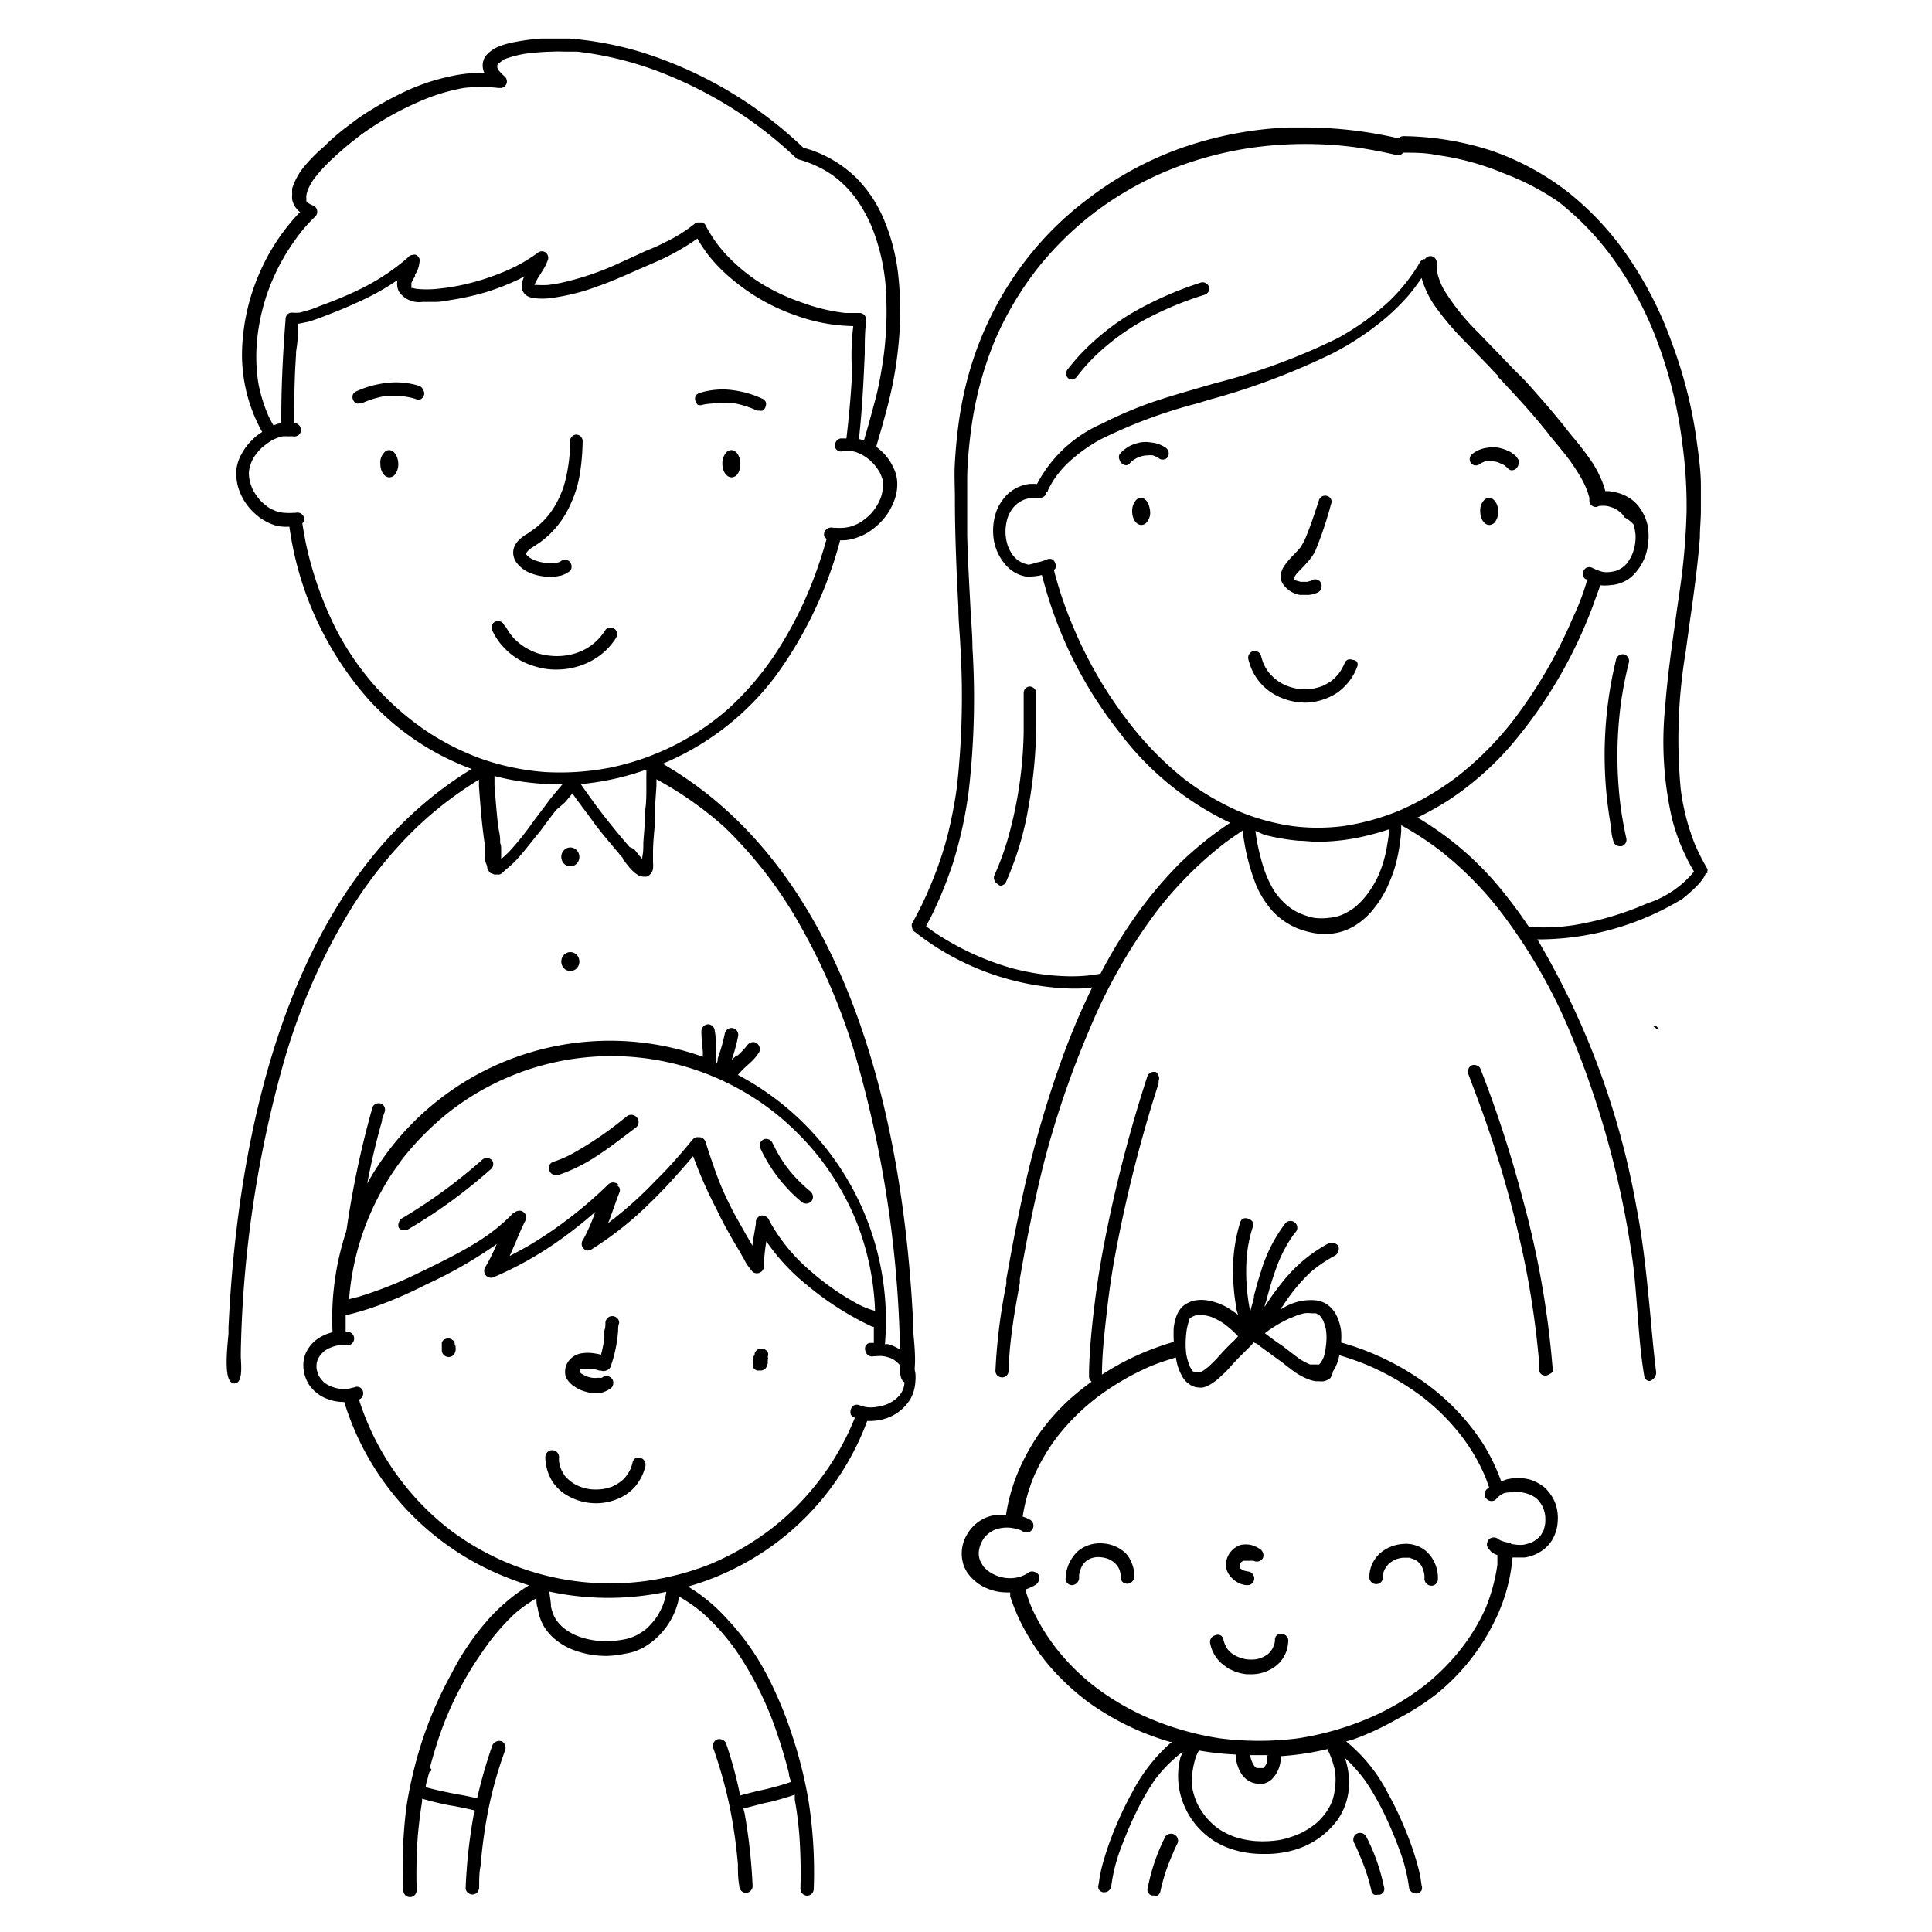 <svg id="Layer_3" data-name="Layer 3" xmlns="http://www.w3.org/2000/svg" viewBox="0 0 95.8 95.8"><defs/><path class="cls-1" d="M82.23 51.08a.23.23 0 0 0-.24-.23h-.06M83.23 51h-.07"/><path d="M26.17 28.36a2.62 2.62 0 0 0 1.09.24h.23l.33-.06a1.42 1.42 0 0 0 .39-.19.31.31 0 0 0 .13-.2.39.39 0 0 0-.06-.26.33.33 0 0 0-.45-.08l-.07.05-.19.06a1.63 1.63 0 0 1-.39 0 2.27 2.27 0 0 1-.52-.09 1.79 1.79 0 0 1-.37-.16l-.15-.12-.05-.07a.16.16 0 0 1 0-.06l.09-.11a1.26 1.26 0 0 1 .25-.19l.35-.23A4.61 4.61 0 0 0 28.29 25a5.55 5.55 0 0 0 .46-1.49 10.71 10.71 0 0 0 .14-1.65.33.33 0 0 0-.12-.24.38.38 0 0 0-.21-.07.32.32 0 0 0-.22.12.32.32 0 0 0-.07.22V22a8.15 8.15 0 0 1-.3 2.06 4.86 4.86 0 0 1-.49 1.08 3.86 3.86 0 0 1-.65.8 4 4 0 0 1-.56.44l-.13.09a1.1 1.1 0 0 0-.21.14 1.24 1.24 0 0 0-.29.27.81.81 0 0 0-.19.59.87.87 0 0 0 .27.55 1.61 1.61 0 0 0 .45.34ZM34.6 20.07a.34.34 0 0 0 .24 0 3.71 3.71 0 0 1 .66-.07 4.19 4.19 0 0 1 .93 0 4.79 4.79 0 0 1 1.11.36h.11a.38.38 0 0 0 .16 0 .32.32 0 0 0 .15-.19.33.33 0 0 0 0-.26.41.41 0 0 0-.18-.15 5 5 0 0 0-1.42-.41 3.76 3.76 0 0 0-1.68.14.33.33 0 0 0-.19.15.31.31 0 0 0 0 .25.38.38 0 0 0 .11.18ZM29.14 32.86a3.26 3.26 0 0 0 1.4-1.22.39.39 0 0 0 .06-.23.32.32 0 0 0-.12-.22.29.29 0 0 0-.24-.07.28.28 0 0 0-.22.12 2.88 2.88 0 0 1-.44.54 2.78 2.78 0 0 1-.56.41 3 3 0 0 1-.73.27 3.17 3.17 0 0 1-.81.07 3.52 3.52 0 0 1-.8-.13 3.34 3.34 0 0 1-.66-.31 3.08 3.08 0 0 1-.52-.42 2.66 2.66 0 0 1-.39-.54A.61.61 0 0 0 25 31a.33.33 0 0 0-.41-.19.3.3 0 0 0-.19.19.33.33 0 0 0 0 .24 3.19 3.19 0 0 0 .38.63 3.91 3.91 0 0 0 .49.51 3.33 3.33 0 0 0 1.22.65 3.38 3.38 0 0 0 1.1.17 3.65 3.65 0 0 0 1.55-.34ZM17.92 60.37c0-.2.06-.4.1-.6a36.15 36.15 0 0 1 .92-4.18c0-.15.09-.3.13-.44a.36.36 0 0 0 0-.25.31.31 0 0 0-.17-.17.31.31 0 0 0-.25 0 .29.29 0 0 0-.18.18A46.63 46.63 0 0 0 17 62.44ZM19.29 22.32a.31.31 0 0 0-.24.12.72.72 0 0 0-.19.56c0 .38.2.67.45.67a.36.36 0 0 0 .25-.11.84.84 0 0 0 .19-.56c-.01-.38-.21-.68-.46-.68ZM36.26 22.32a.33.33 0 0 0-.25.12.81.81 0 0 0-.19.56c0 .38.21.67.46.67a.38.38 0 0 0 .25-.11.79.79 0 0 0 .18-.56c0-.38-.2-.68-.45-.68ZM20.77 19.13a3.82 3.82 0 0 0-1.69-.13 4.83 4.83 0 0 0-1.4.4.38.38 0 0 0-.18.16.36.36 0 0 0 0 .25.38.38 0 0 0 .16.19.31.31 0 0 0 .17 0 .18.18 0 0 0 .1 0 5 5 0 0 1 1.1-.35 3.59 3.59 0 0 1 .92 0 3.16 3.16 0 0 1 .68.14.26.26 0 0 0 .24 0 .32.32 0 0 0 .11-.46.33.33 0 0 0-.21-.2Z"/><path d="M45.29 66.11v-.3c-.45-9.77-3-22.5-12.43-27.94a13.45 13.45 0 0 0 5.63-4.39 20.15 20.15 0 0 0 3.17-6.69h.11a1.79 1.79 0 0 0 .51-.07 2.7 2.7 0 0 0 1.08-.55 3.07 3.07 0 0 0 1-1.4 2.25 2.25 0 0 0 .13-.86 1.79 1.79 0 0 0-.19-.72 2.59 2.59 0 0 0-.43-.66 3.42 3.42 0 0 0-.41-.37v-.05c.31-1.07.64-2.18.85-3.3a19.88 19.88 0 0 0 .31-2.62 16.18 16.18 0 0 0-.1-2.72 9.83 9.83 0 0 0-.68-2.56 6.45 6.45 0 0 0-1.41-2.12A6 6 0 0 0 40.1 7.4l-.27-.08a20.49 20.49 0 0 0-8.08-4.75 16.89 16.89 0 0 0-2.32-.52c-.37-.06-.76-.1-1.18-.14h-1.37a9.72 9.72 0 0 0-1.28.16 4.28 4.28 0 0 0-.83.22 1.66 1.66 0 0 0-.63.42.77.77 0 0 0-.18.33.82.82 0 0 0 0 .41.7.7 0 0 0 .06.17 4.3 4.3 0 0 0-.51 0 7.53 7.53 0 0 0-1.25.18 10.4 10.4 0 0 0-2.39.84 16.94 16.94 0 0 0-2.09 1.21l-.68.51c-.39.31-.72.59-1 .88a8 8 0 0 0-1 1 3.22 3.22 0 0 0-.61 1.1 1.88 1.88 0 0 0 0 .28 1.23 1.23 0 0 0 0 .28 1.05 1.05 0 0 0 .26.5.69.69 0 0 0 .13.11 10.25 10.25 0 0 0-2 3 10.37 10.37 0 0 0-.88 4 7.86 7.86 0 0 0 1 3.91 2.61 2.61 0 0 0-.54.44 2.67 2.67 0 0 0-.48.65 2 2 0 0 0-.25.72 2.55 2.55 0 0 0 .06.86 2.84 2.84 0 0 0 .89 1.41 2.62 2.62 0 0 0 1 .56 2.16 2.16 0 0 0 .51.06h.16a16.3 16.3 0 0 0 3.86 8.49 12.94 12.94 0 0 0 5.18 3.52c-9.13 5.56-11.61 18.07-12.06 27.7v.31c-.1 1-.18 2.1.11 2.38a.25.25 0 0 0 .18.08c.41 0 .35-.79.32-1.29v-.23a56.81 56.81 0 0 1 2.19-14.62 30.77 30.77 0 0 1 3.23-7.32A21.19 21.19 0 0 1 20.69 41a18.4 18.4 0 0 1 3.06-2.34V39c.07.93.14 1.88.28 2.81V42.28c0 .19 0 .36.07.53s.05.18.07.26a.64.64 0 0 0 .16.23h.06a.3.3 0 0 0 .11.06.36.36 0 0 0 .14 0 .32.32 0 0 0 .14 0 .58.58 0 0 0 .24-.19l.12-.1.1-.08.24-.22c.15-.15.3-.32.46-.51s.56-.7.81-1l.07-.09c.24-.33.49-.66.75-1l.43-.37c.13-.15.26-.3.38-.46.37.53.75 1 1.15 1.57.25.32.49.62.73.9s.25.31.39.46l.09.12.14.15v.06l.31.39a2.39 2.39 0 0 0 .22.23 1.34 1.34 0 0 0 .26.19.6.6 0 0 0 .24.06h.15a.5.5 0 0 0 .32-.4 1.72 1.72 0 0 0 0-.32v-.47c0-.55.07-1.1.11-1.64v-.79l.06-.88V38.64A17.9 17.9 0 0 1 35.91 41a21.19 21.19 0 0 1 3.33 4.14 30.94 30.94 0 0 1 3.19 7.25 56.27 56.27 0 0 1 2.2 14.67v.21c0 .5-.09 1.26.32 1.3a.27.27 0 0 0 .18-.08c.33-.27.26-1.37.16-2.38ZM23.88 37.63a12.79 12.79 0 0 1-2.69-1.35A13.69 13.69 0 0 1 18.58 34a13.91 13.91 0 0 1-1.91-2.79A17.66 17.66 0 0 1 15.18 27c-.07-.34-.13-.69-.19-1.05l.07-.06a.34.34 0 0 0-.41-.46h-.11a2.56 2.56 0 0 1-.39 0 1.76 1.76 0 0 1-.39-.06 2.39 2.39 0 0 1-.43-.2 2.79 2.79 0 0 1-.42-.35 3.28 3.28 0 0 1-.32-.44 2.16 2.16 0 0 1-.2-.51 2.1 2.1 0 0 1-.05-.43 1.86 1.86 0 0 1 .06-.34 2.05 2.05 0 0 1 .18-.41 2.93 2.93 0 0 1 .39-.48 4.6 4.6 0 0 1 .52-.38 2.34 2.34 0 0 1 .5-.19 1.84 1.84 0 0 1 .33 0 .78.78 0 0 1 .22 0 .34.34 0 0 0 .24-.05.32.32 0 0 0 .14-.22.34.34 0 0 0-.26-.38h-.07c0-1 0-2.14.09-3.4v-.15a7.2 7.2 0 0 0 .1-1.38l.53-.11c.23-.07.45-.15.66-.23l.16-.06c.44-.17 1-.39 1.58-.66a12.45 12.45 0 0 0 2-1.11.9.9 0 0 0 .06.55 1.2 1.2 0 0 0 1.18.53h.65c.27 0 .55-.06.85-.11a13 13 0 0 0 1.8-.42 13 13 0 0 0 1.5-.6l.25-.14a1.7 1.7 0 0 0-.12.34 1 1 0 0 0 0 .3.73.73 0 0 0 .16.26.7.7 0 0 0 .28.15 2.11 2.11 0 0 0 .35.05 2.82 2.82 0 0 0 .42 0 3.94 3.94 0 0 0 .55-.07 10.57 10.57 0 0 0 2.07-.56c.82-.29 1.62-.67 2.39-1l.32-.14a11.74 11.74 0 0 0 2.16-1.2 6.93 6.93 0 0 0 .69 1A8.32 8.32 0 0 0 36.49 14a9.9 9.9 0 0 0 3 1.65 8.74 8.74 0 0 0 2.82.52 12.12 12.12 0 0 0-.07 2.09v.48c-.06 1-.15 2-.27 3h-.29a.36.36 0 0 0-.28.37.27.27 0 0 0 .12.22.3.3 0 0 0 .24.05h.22a1.17 1.17 0 0 1 .32 0 1.66 1.66 0 0 1 .48.19 2.22 2.22 0 0 1 .49.38 2.49 2.49 0 0 1 .35.47 2.66 2.66 0 0 1 .16.41 1.22 1.22 0 0 1 0 .33 2 2 0 0 1-.08.44 2.38 2.38 0 0 1-.24.51 2.51 2.51 0 0 1-.35.44 3.64 3.64 0 0 1-.45.35 2.22 2.22 0 0 1-.45.2 1.76 1.76 0 0 1-.4.07 2.22 2.22 0 0 1-.37 0h-.12a.37.37 0 0 0-.43.19.32.32 0 0 0 0 .27s.06.06.1.09c-.11.39-.22.76-.34 1.11a19.4 19.4 0 0 1-2.15 4.51 14.6 14.6 0 0 1-2.4 2.82 12.75 12.75 0 0 1-5.88 2.91 13 13 0 0 1-3.23.21 12.4 12.4 0 0 1-3.11-.65Zm-9.24-25.74a7.63 7.63 0 0 1 1-1.16.35.35 0 0 0 .09-.25.33.33 0 0 0-.18-.28 1.26 1.26 0 0 1-.26-.13l-.1-.09v-.16a.62.62 0 0 1 0-.13 2.68 2.68 0 0 1 .07-.27 3 3 0 0 1 .33-.58 8.12 8.12 0 0 1 .93-1c.32-.3.66-.6 1.05-.9.27-.22.51-.39.75-.55a14.67 14.67 0 0 1 2.33-1.29A9.62 9.62 0 0 1 23 4.36a7.48 7.48 0 0 1 1.7 0h.17a.33.33 0 0 0 .13-.59c-.1-.09-.17-.17-.24-.24a1.06 1.06 0 0 1-.1-.17v-.14l.08-.09.26-.19a5.6 5.6 0 0 1 1-.27 11.71 11.71 0 0 1 1.4-.11 5.23 5.23 0 0 1 .56 0h.66A16.93 16.93 0 0 1 33 3.68a20.5 20.5 0 0 1 4.47 2.48 20.94 20.94 0 0 1 2 1.67s0 0 .07.06a5.5 5.5 0 0 1 .94.34 4.87 4.87 0 0 1 1.09.68 5.37 5.37 0 0 1 .92 1 7.11 7.11 0 0 1 .8 1.5A10.17 10.17 0 0 1 43.9 14a17 17 0 0 1-.19 4.35c-.08.47-.18 1-.3 1.44s-.33 1.24-.51 1.84l-.06.22a1.21 1.21 0 0 0-.25-.08c.16-1.42.23-2.85.29-4.24 0-.54 0-1.07.07-1.61v-.09c0-.03 0 0 0 0a.33.33 0 0 0-.34-.31h-.69a9.21 9.21 0 0 1-2.16-.52 9.92 9.92 0 0 1-2.26-1.1 8.91 8.91 0 0 1-1.56-1.35A6.52 6.52 0 0 1 35 11.2a.33.33 0 0 0-.16-.17s-.07 0-.11 0h-.09a.3.3 0 0 0-.19.06A7.18 7.18 0 0 1 33 12c-.31.16-.63.31-1 .45l-.21.1-1.27.58a14.17 14.17 0 0 1-2.68.89c-.23.05-.45.08-.66.11a5 5 0 0 1-.56 0h-.12a2.83 2.83 0 0 1 .26-.48l.05-.08c.07-.11.14-.22.2-.33a2.3 2.3 0 0 0 .17-.39.34.34 0 0 0-.11-.32.32.32 0 0 0-.4 0 8.21 8.21 0 0 1-1.14.7 11.75 11.75 0 0 1-2.81.94 11.37 11.37 0 0 1-1.13.16 4.9 4.9 0 0 1-.85 0 1.08 1.08 0 0 1-.27-.05h-.07a.22.22 0 0 1 0-.08v-.17a3.79 3.79 0 0 1 .18-.34v-.07a1.36 1.36 0 0 0 .22-.62.32.32 0 0 0 0-.17.35.35 0 0 0-.17-.19.22.22 0 0 0-.16 0 .3.3 0 0 0-.22.1l-.07.07a10.82 10.82 0 0 1-2.29 1.51c-.47.23-.95.44-1.49.65l-.56.21-.19.08a6.75 6.75 0 0 1-.79.24 1.91 1.91 0 0 1-.39 0 .36.36 0 0 0-.22.09.35.35 0 0 0-.09.25c-.16 2.05-.22 3.65-.21 5.16h-.07c-.11 0-.21.06-.32.09-.09-.15-.17-.31-.25-.47a7.58 7.58 0 0 1-.5-1.62 8.54 8.54 0 0 1-.06-2.15 10 10 0 0 1 .59-2.54 10.28 10.28 0 0 1 1.3-2.42Zm13.12 27h.13l-.38.45-.22.27L27 40l-.35.46-.23.31a14.27 14.27 0 0 1-1.19 1.48l-.3.28-.08.06v-.47c0-.11 0-.21-.05-.32v-.15c0-.23-.07-.47-.1-.7-.08-.68-.13-1.38-.18-2v-.47a12.64 12.64 0 0 0 3.24.41Zm4.29-.73a2.71 2.71 0 0 1 0 .29v.61c0 .41 0 .83-.08 1.24v.34c0 .39-.05.78-.07 1.17 0 .22 0 .43-.05.68a.34.34 0 0 0 0 .1 3.48 3.48 0 0 1-.24-.28l-.17-.21-.22-.1-.07-.08-.25-.29c-.3-.35-.6-.73-.91-1.12s-.82-1.09-1.19-1.63a13.24 13.24 0 0 0 3.25-.72Z"/><ellipse cx="28.28" cy="42.49" rx=".45" ry=".47"/><ellipse cx="28.28" cy="47.68" rx=".45" ry=".47"/><path d="M78.81 50ZM64.46 29.5h.43a1.36 1.36 0 0 0 .47-.13.32.32 0 0 0 .15-.19.39.39 0 0 0 0-.26.33.33 0 0 0-.51-.12l-.18.05h-.32l-.26-.07-.09-.05a.43.43 0 0 1 0-.05 1.51 1.51 0 0 1 .12-.2c.11-.13.23-.25.35-.37l.17-.19a2.78 2.78 0 0 0 .27-.33 1.88 1.88 0 0 0 .22-.42A18.31 18.31 0 0 0 66 25a.31.31 0 0 0 0-.25.32.32 0 0 0-.2-.16.32.32 0 0 0-.4.22c-.19.58-.37 1.14-.59 1.68a3 3 0 0 1-.32.64c-.1.13-.22.25-.33.37a3.73 3.73 0 0 0-.45.52 1.06 1.06 0 0 0-.15.28.83.83 0 0 0-.06.25.71.71 0 0 0 .17.48 1.28 1.28 0 0 0 .79.47ZM67.07 32.72a.34.34 0 0 0-.26 0 .33.33 0 0 0-.14.18 2.6 2.6 0 0 1-.28.49 2.83 2.83 0 0 1-.34.35 3.07 3.07 0 0 1-.46.27 2.82 2.82 0 0 1-.57.15 2.22 2.22 0 0 1-.63 0 2.72 2.72 0 0 1-.62-.17 2.31 2.31 0 0 1-.48-.28 2.53 2.53 0 0 1-.37-.36 2.33 2.33 0 0 1-.27-.45 3.4 3.4 0 0 1-.12-.38.33.33 0 0 0-.4-.23.34.34 0 0 0-.23.4 3.19 3.19 0 0 0 .24.65 2.74 2.74 0 0 0 .37.54 2.8 2.8 0 0 0 1 .71 3.12 3.12 0 0 0 1.21.25 2.89 2.89 0 0 0 1.21-.28 2.41 2.41 0 0 0 .79-.57 2.61 2.61 0 0 0 .57-.91.28.28 0 0 0 0-.26.3.3 0 0 0-.22-.1ZM75.13 22.58a2.49 2.49 0 0 0-.24-.17 2.27 2.27 0 0 0-.59-.21 1.57 1.57 0 0 0-.53 0 1.5 1.5 0 0 0-.74.29.34.34 0 0 0-.11.45.29.29 0 0 0 .2.13.32.32 0 0 0 .26-.06l.09-.06.18-.08a1.24 1.24 0 0 1 .27 0 1.34 1.34 0 0 1 .35.05l.31.14.17.14a.29.29 0 0 0 .2.12.36.36 0 0 0 .2-.06.38.38 0 0 0 .14-.21.31.31 0 0 0 0-.26 1.35 1.35 0 0 0-.16-.21ZM57.3 53.15h-.1a.33.33 0 0 0-.31.23 69 69 0 0 0-2.17 8.45c-.21 1.1-.37 2.19-.49 3.22S54 67.26 54 68.24a.33.33 0 0 0 .31.34.35.35 0 0 0 .22-.08.41.41 0 0 0 .11-.23c0-1.11.12-2.12.23-3.11s.25-2 .44-3a68.81 68.81 0 0 1 2.14-8.44v-.12a.31.31 0 0 0 0-.25.33.33 0 0 0-.15-.2ZM73.41 53a.29.29 0 0 0-.19-.17.31.31 0 0 0-.25 0 .3.3 0 0 0-.16.19.31.31 0 0 0 0 .24l.46 1.23a55.33 55.33 0 0 1 2.36 8.23 44.14 44.14 0 0 1 .67 4.63v.53a.4.4 0 0 0 .09.23.33.33 0 0 0 .23.1.35.35 0 0 0 .22-.08A.32.32 0 0 0 77 68a45.5 45.5 0 0 0-1.49-8.53 58.47 58.47 0 0 0-2.1-6.47ZM56.58 24.69a.32.32 0 0 0-.25.11.81.81 0 0 0-.19.56c0 .38.21.67.46.67a.34.34 0 0 0 .24-.11.72.72 0 0 0 .19-.56c-.03-.36-.2-.67-.45-.67ZM73.84 24.69a.32.32 0 0 0-.25.11.72.72 0 0 0-.19.56c0 .38.2.67.45.67a.36.36 0 0 0 .25-.11.81.81 0 0 0 .19-.56c0-.36-.2-.67-.45-.67ZM57.07 21.94a1.57 1.57 0 0 0-.53 0 2.14 2.14 0 0 0-.59.21l-.24.17a2 2 0 0 0-.2.21.31.31 0 0 0 0 .26.37.37 0 0 0 .34.28.29.29 0 0 0 .2-.13 1 1 0 0 1 .2-.16 1.17 1.17 0 0 1 .3-.14 1.13 1.13 0 0 1 .36-.06 1.09 1.09 0 0 1 .26 0l.19.08.1.06a.3.3 0 0 0 .26.06.26.26 0 0 0 .19-.13.34.34 0 0 0-.11-.45 1.5 1.5 0 0 0-.73-.26Z"/><path d="M84.66 43.29v-.09a.17.17 0 0 0 0-.12 11.7 11.7 0 0 1-.6-1.17 11.22 11.22 0 0 1-.72-2.78 26.32 26.32 0 0 1 .25-6.83c.06-.47.13-.93.19-1.4.2-1.39.4-2.82.51-4.24 0-.45.05-.9.05-1.34v-1.23c0-.78-.12-1.58-.23-2.39A22.58 22.58 0 0 0 82.9 17a18.48 18.48 0 0 0-2.07-4.12 14.7 14.7 0 0 0-3-3.29 13.05 13.05 0 0 0-4-2.16 14.76 14.76 0 0 0-4.24-.68.34.34 0 0 0-.24.11 20.81 20.81 0 0 0-4.62-.54h-.84a18.29 18.29 0 0 0-5.26 1A16.8 16.8 0 0 0 54 9.82a16 16 0 0 0-3.61 3.73 16.64 16.64 0 0 0-2.32 4.88 18.16 18.16 0 0 0-.57 2.83c-.06.48-.11 1-.15 1.66s0 1.19 0 1.83c0 1.78.08 3.59.17 5.33 0 .65.07 1.29.1 1.94a40.94 40.94 0 0 1-.17 7 22.77 22.77 0 0 1-.49 2.51A18.41 18.41 0 0 1 46.1 44c-.12.3-.26.59-.39.87l-.24.47-.14.26a1.62 1.62 0 0 1-.1.18.31.31 0 0 0 0 .23.31.31 0 0 0 .16.22 13.11 13.11 0 0 0 7.77 2.79c.34 0 .68 0 1-.06a35.17 35.17 0 0 0-1.57 3.73 54.45 54.45 0 0 0-2.07 7.5c-.23 1.06-.42 2.14-.62 3.24v.23a28.21 28.21 0 0 0-.54 4.31.32.32 0 0 0 .09.23.35.35 0 0 0 .24.1.32.32 0 0 0 .32-.32 19.7 19.7 0 0 1 .17-2c.1-.79.25-1.59.39-2.37v-.2c.11-.63.22-1.25.34-1.87.26-1.33.52-2.54.81-3.71A46 46 0 0 1 54 51.1a26.76 26.76 0 0 1 3.37-5.93 18.7 18.7 0 0 1 3.25-3.28c.33-.26.67-.48 1-.71a10.48 10.48 0 0 0 .7 2.79 4.84 4.84 0 0 0 .79 1.22 3.56 3.56 0 0 0 1.24.85 4.71 4.71 0 0 0 .77.22 3.29 3.29 0 0 0 .54.05h.17a2.81 2.81 0 0 0 1.32-.39 3.58 3.58 0 0 0 1-.9 5.18 5.18 0 0 0 .76-1.31 6.16 6.16 0 0 0 .36-1.1 9.33 9.33 0 0 0 .21-1.39V40.92a15.09 15.09 0 0 1 1.88 1.22 17.14 17.14 0 0 1 3 3A26.9 26.9 0 0 1 77.78 51a46 46 0 0 1 3.16 11.41c.12.85.18 1.73.25 2.58.08 1.07.16 2.17.34 3.23a.28.28 0 0 0 .26.26.44.44 0 0 0 .32-.53c-.11-.89-.19-1.8-.27-2.68-.17-1.77-.34-3.59-.69-5.38a39.51 39.51 0 0 0-4.92-13.31h.18a13.78 13.78 0 0 0 7-2s1.07-.82 1.17-1.29c.06.01.08.01.08 0ZM78 30.61a23.55 23.55 0 0 1-2.88 5 16 16 0 0 1-2.85 2.89 13.94 13.94 0 0 1-2.85 1.68 11.74 11.74 0 0 1-2.8.78 9.89 9.89 0 0 1-2.55 0 10.93 10.93 0 0 1-2.64-.73 13.22 13.22 0 0 1-2.7-1.6 16.24 16.24 0 0 1-2.9-3 20.92 20.92 0 0 1-2.57-4.44 20 20 0 0 1-1-2.92l.07-.08a.32.32 0 0 0 0-.25.35.35 0 0 0-.15-.2.32.32 0 0 0-.27 0 2.17 2.17 0 0 1-.56.16 1.46 1.46 0 0 1-.35.1l-.29-.08-.24-.14a1.81 1.81 0 0 1-.24-.24 2.12 2.12 0 0 1-.21-.36 2 2 0 0 1-.14-.53 1.94 1.94 0 0 1 0-.59 2.12 2.12 0 0 1 .13-.51 2.18 2.18 0 0 1 .2-.34 1.48 1.48 0 0 1 .25-.25 1.69 1.69 0 0 1 .29-.17 2.22 2.22 0 0 1 .39-.11h.42a.3.3 0 0 0 .23-.08.34.34 0 0 0 .09-.19s.06 0 .08-.08.16-.32.25-.47a4.71 4.71 0 0 1 .76-.92 8 8 0 0 1 1.58-1.14 24.74 24.74 0 0 1 4.75-1.78l.74-.22a34.52 34.52 0 0 0 6-2.26 13.86 13.86 0 0 0 2.68-1.78 10.87 10.87 0 0 0 1.13-1.12 9.13 9.13 0 0 0 .64-.86 4.69 4.69 0 0 0 .68 1.42 14 14 0 0 0 1.54 1.8l1.12 1.16.29.31.18.18v.06l.11.11c.13.14.26.27.38.41.54.57 1 1.09 1.43 1.59l.58.71.07.1.35.42.21.26a9.88 9.88 0 0 1 1 1.44 4.15 4.15 0 0 1 .38.93v.18a.33.33 0 0 0 .33.28.34.34 0 0 0 .14-.05 1.78 1.78 0 0 1 .41 0 2.23 2.23 0 0 1 .39.13 1.7 1.7 0 0 1 .26.18 1.09 1.09 0 0 1 .22.26A1.64 1.64 0 0 1 81 26a2.93 2.93 0 0 1 .1.53 2.3 2.3 0 0 1-.23 1.1 2.7 2.7 0 0 1-.22.33 1.78 1.78 0 0 1-.26.22 1.15 1.15 0 0 1-.25.12 1.36 1.36 0 0 1-.29.06 1.45 1.45 0 0 1-.36 0 2.68 2.68 0 0 1-.55-.21.32.32 0 0 0-.27 0 .35.35 0 0 0-.16.18.34.34 0 0 0 0 .26.37.37 0 0 0 .12.13h.08c-.19.69-.42 1.28-.71 1.89ZM62.68 41.39a10.46 10.46 0 0 0 1.72.3c.31 0 .62.05.93.05a10.48 10.48 0 0 0 2.67-.36c.29-.07.59-.16.88-.26 0 .27-.06.55-.1.82a6.31 6.31 0 0 1-.42 1.45 5.16 5.16 0 0 1-.6 1 4.15 4.15 0 0 1-.58.6 3.35 3.35 0 0 1-.63.37 2.3 2.3 0 0 1-.64.15 2.82 2.82 0 0 1-.76 0 3.48 3.48 0 0 1-.84-.29 2.89 2.89 0 0 1-.64-.46 3.44 3.44 0 0 1-.51-.62 5.61 5.61 0 0 1-.5-1.1 10.61 10.61 0 0 1-.41-1.84Zm11.45 2.35a15.58 15.58 0 0 0-3.84-3.2 16.22 16.22 0 0 0 1.46-.81A15.1 15.1 0 0 0 74.89 37a23.13 23.13 0 0 0 4.26-7.42c.07-.19.14-.37.2-.56a2.2 2.2 0 0 0 .44 0L80 29a1.79 1.79 0 0 0 .85-.36 2.52 2.52 0 0 0 .86-1.6 2.9 2.9 0 0 0 0-.93 2.29 2.29 0 0 0-.37-.88 1.79 1.79 0 0 0-.69-.62 2 2 0 0 0-.5-.19 2.26 2.26 0 0 0-.43-.07h-.12a3.63 3.63 0 0 0-.2-.58A6.46 6.46 0 0 0 79 23a14.55 14.55 0 0 0-1.06-1.39l-.06-.08c-.12-.14-.24-.29-.35-.44l-.24-.29c-.21-.26-.44-.53-.69-.82-.52-.59-1-1.16-1.46-1.58l-.15-.16-.79-.82-.65-.67-.22-.23a11.24 11.24 0 0 1-1.73-2.15 3.32 3.32 0 0 1-.3-.73 1.8 1.8 0 0 1-.06-.45.49.49 0 0 1 0-.12.33.33 0 0 0-.27-.37h-.05a.31.31 0 0 0-.26.15s-.06 0-.08 0a.48.48 0 0 0-.18.16 2.25 2.25 0 0 1-.12.21 9.1 9.1 0 0 1-1.38 1.7 12.85 12.85 0 0 1-2.59 1.86A31.17 31.17 0 0 1 60.26 19l-1 .29c-.59.17-1.2.35-1.79.54A19.81 19.81 0 0 0 54.66 21a6.63 6.63 0 0 0-3.24 3 2.61 2.61 0 0 0-.4 0 1.79 1.79 0 0 0-.52.15 1.84 1.84 0 0 0-.73.57 2.21 2.21 0 0 0-.43.85 2.86 2.86 0 0 0-.09.93 2.48 2.48 0 0 0 .75 1.65 1.7 1.7 0 0 0 .83.43 1.75 1.75 0 0 0 .4 0 2.14 2.14 0 0 0 .43-.07c.11.4.22.8.34 1.18a20.67 20.67 0 0 0 3.52 6.64A14.78 14.78 0 0 0 61 40.8a17.2 17.2 0 0 0-2.49 2 20.77 20.77 0 0 0-2.43 2.95 23.81 23.81 0 0 0-1.51 2.53 7.55 7.55 0 0 1-1.52.13H53a11.8 11.8 0 0 1-2.86-.41 13.6 13.6 0 0 1-3.22-1.4 10.51 10.51 0 0 1-1-.67l.06-.13c.08-.13.15-.27.22-.41s.27-.57.41-.89c.24-.56.46-1.14.65-1.72a21.28 21.28 0 0 0 .77-3.51 40.16 40.16 0 0 0 .19-7.15c0-.67-.07-1.35-.1-2-.06-1.17-.13-2.37-.16-3.56v-2.77c0-.86.1-1.79.2-2.55a17.69 17.69 0 0 1 1.18-4.38 16.17 16.17 0 0 1 2.05-3.48 16 16 0 0 1 2.8-2.78 16.44 16.44 0 0 1 3.59-2.09 17.68 17.68 0 0 1 4.47-1.21 19.08 19.08 0 0 1 4.95 0c.69.1 1.38.23 2.06.39a.32.32 0 0 0 .32-.12c.56 0 1.12 0 1.67.12a13.12 13.12 0 0 1 3.28.89A12.81 12.81 0 0 1 77.27 10a14.1 14.1 0 0 1 2.46 2.48 17.3 17.3 0 0 1 2.18 3.77A22.14 22.14 0 0 1 83.42 22a22.47 22.47 0 0 1 .21 3.4 32.93 32.93 0 0 1-.35 3.95c-.06.44-.13.88-.19 1.33-.2 1.42-.41 2.89-.52 4.35a17.12 17.12 0 0 0 .34 5.57A10 10 0 0 0 84 43.22a5 5 0 0 1-2.31 1.57A15.18 15.18 0 0 1 78 45.88a10.13 10.13 0 0 1-2.19.08 22.71 22.71 0 0 0-1.68-2.22Z"/><path d="M80 41.71a.28.28 0 0 0 .15.2.34.34 0 0 0 .17.05h.09a.33.33 0 0 0 .23-.4c-.11-.5-.2-1-.27-1.49a19.9 19.9 0 0 1 0-5.17 19.06 19.06 0 0 1 .4-2.05.34.34 0 0 0-.23-.4.34.34 0 0 0-.4.23 20.06 20.06 0 0 0-.24 8.4c-.01.17.03.4.1.63ZM49.59 43.92a.33.33 0 0 0 .3-.2A15.45 15.45 0 0 0 51 40a23.71 23.71 0 0 0 .38-3.93v-1.73a.34.34 0 0 0-.33-.3.32.32 0 0 0-.29.35v1.92a20.61 20.61 0 0 1-.82 5.4 13.85 13.85 0 0 1-.63 1.69.31.31 0 0 0 0 .25.32.32 0 0 0 .17.19.31.31 0 0 0 .11.08ZM59.58 14a17.73 17.73 0 0 0-3.31 1.44 11.91 11.91 0 0 0-2.79 2.23c-.17.19-.34.39-.52.62a.33.33 0 0 0 0 .46.37.37 0 0 0 .2.07.34.34 0 0 0 .22-.12 9.64 9.64 0 0 1 1-1.12 11.62 11.62 0 0 1 2.37-1.72 17 17 0 0 1 3-1.25.35.35 0 0 0 .18-.16.36.36 0 0 0 0-.27.34.34 0 0 0-.35-.18ZM77.11 74.51a2.12 2.12 0 0 0-.53-.76 2.18 2.18 0 0 0-.74-.39 2.42 2.42 0 0 0-1.14 0 2.77 2.77 0 0 0-.26.1 9.77 9.77 0 0 0-.92-1.9 11.28 11.28 0 0 0-3.22-3.24 13.2 13.2 0 0 0-3.8-1.75 3.82 3.82 0 0 0 0-.58 2.59 2.59 0 0 0-.19-.68 1.51 1.51 0 0 0-.39-.54 1.25 1.25 0 0 0-.66-.29 2.61 2.61 0 0 0-1.57.34l-.19.11c0-.06.07-.12.11-.17A8.64 8.64 0 0 1 65 63.07a6.66 6.66 0 0 1 1.2-.81.37.37 0 0 0 .16-.22.34.34 0 0 0 0-.26.38.38 0 0 0-.21-.14.39.39 0 0 0-.25 0 7.33 7.33 0 0 0-2.26 1.87 13.19 13.19 0 0 0-.93 1.29c0-.1.05-.21.08-.3l.06-.23c.14-.51.27-.94.41-1.32a6.71 6.71 0 0 1 .8-1.61 2 2 0 0 1 .17-.23.33.33 0 0 0 0-.47.34.34 0 0 0-.48 0 7.44 7.44 0 0 0-1.23 2.43c-.13.39-.24.8-.34 1.18v.1L62 65a2.27 2.27 0 0 1-.06-.25 9.86 9.86 0 0 1-.12-2.42 6.78 6.78 0 0 1 .3-1.49.33.33 0 0 0 0-.24.36.36 0 0 0-.23-.17.34.34 0 0 0-.26 0 .35.35 0 0 0-.14.2 8 8 0 0 0-.34 2.75 9.36 9.36 0 0 0 .14 1.38c0 .15.06.29.1.44a5.77 5.77 0 0 0-.54-.37 3 3 0 0 0-.83-.32 1.91 1.91 0 0 0-.89 0 1.66 1.66 0 0 0-.4.2.94.94 0 0 0-.18.17 1.41 1.41 0 0 0-.24.45 2.86 2.86 0 0 0-.11.5 6.08 6.08 0 0 0 0 .61v.1a13.25 13.25 0 0 0-5.2 2.88 11.34 11.34 0 0 0-1.51 1.72 10.72 10.72 0 0 0-1.07 2 9.09 9.09 0 0 0-.54 2 2.51 2.51 0 0 0-.61 0 1.86 1.86 0 0 0-.75.32 1.91 1.91 0 0 0-.58.65 1.82 1.82 0 0 0-.14 1.55 1.77 1.77 0 0 0 .41.61 2.17 2.17 0 0 0 .58.42 2.46 2.46 0 0 0 1.12.27 1.13 1.13 0 0 0 .18 0v.22h.1-.09a9.55 9.55 0 0 0 .9 1.97 10 10 0 0 0 1.27 1.72 12.15 12.15 0 0 0 1.65 1.5 13.2 13.2 0 0 0 4.09 2h.1a8.42 8.42 0 0 0-1.95 2.47 17.09 17.09 0 0 0-.8 1.65 15 15 0 0 0-.74 2.15 7.27 7.27 0 0 0-.14.79.34.34 0 0 0 0 .25.32.32 0 0 0 .21.15h.07a.33.33 0 0 0 .19-.06.36.36 0 0 0 .15-.22 8.32 8.32 0 0 1 .48-1.91c.24-.63.49-1.24.77-1.8a11.73 11.73 0 0 1 .93-1.61A7.25 7.25 0 0 1 58.47 87l.17-.13c0 .09-.07.17-.1.25a3.45 3.45 0 0 0-.12.83 3.69 3.69 0 0 0 .29 1.56 3.83 3.83 0 0 0 2.36 2.18 5 5 0 0 0 1.5.24h.11a5 5 0 0 0 1.32-.15 4.08 4.08 0 0 0 2.31-1.52 3.18 3.18 0 0 0 .58-1.68 3.76 3.76 0 0 0-.2-1.41 7.85 7.85 0 0 1 1 1.12 12.86 12.86 0 0 1 .93 1.61c.27.56.53 1.16.76 1.79a8.34 8.34 0 0 1 .49 1.92.33.33 0 0 0 .15.22.32.32 0 0 0 .18.06h.08a.35.35 0 0 0 .21-.15.34.34 0 0 0 0-.25 7.27 7.27 0 0 0-.14-.79 15 15 0 0 0-.74-2.15 16 16 0 0 0-.8-1.65 8 8 0 0 0-2.06-2.55l.33-.09a13.51 13.51 0 0 0 2.16-1A12.32 12.32 0 0 0 71.23 84a10.68 10.68 0 0 0 2.88-3.61 8.78 8.78 0 0 0 .89-3.16h.6a2 2 0 0 0 .77-.28 1.72 1.72 0 0 0 .6-.6 2 2 0 0 0 .27-.91 2.12 2.12 0 0 0-.13-.93Zm-2.19 2a2 2 0 0 1-.5-.12l-.11-.06a.35.35 0 0 0-.48 0 .42.42 0 0 0-.1.26.34.34 0 0 0 .11.23A1 1 0 0 0 74 77a2.41 2.41 0 0 0 .25.11v.47a9 9 0 0 1-.58 2.15 9.72 9.72 0 0 1-1.2 2 10.9 10.9 0 0 1-1.89 1.89 12.57 12.57 0 0 1-2.71 1.58 14.61 14.61 0 0 1-3.53 1 15.34 15.34 0 0 1-3.83 0 14.51 14.51 0 0 1-3.53-1 12.57 12.57 0 0 1-2.71-1.58 11 11 0 0 1-1.9-1.89 10.13 10.13 0 0 1-1.21-2q-.15-.36-.27-.75v-.11a.25.25 0 0 1 0-.07 2.35 2.35 0 0 0 .48-.23.34.34 0 0 0 .14-.2.29.29 0 0 0 0-.26.32.32 0 0 0-.2-.16.33.33 0 0 0-.27 0 1.65 1.65 0 0 1-.32.18 1.49 1.49 0 0 1-.4.11 1.8 1.8 0 0 1-.95-.13 1.88 1.88 0 0 1-.37-.21 1.93 1.93 0 0 1-.25-.24l-.14-.25a1.17 1.17 0 0 1-.07-.25 1.22 1.22 0 0 1 0-.27 1.78 1.78 0 0 1 .09-.33 1.92 1.92 0 0 1 .18-.32 1.45 1.45 0 0 1 .22-.21 1.61 1.61 0 0 1 .28-.17 1.72 1.72 0 0 1 .39-.1 1.7 1.7 0 0 1 .45 0 2.31 2.31 0 0 1 .47.12l.12.07a.35.35 0 0 0 .46-.13.34.34 0 0 0-.12-.46 2 2 0 0 0-.37-.16 8.74 8.74 0 0 1 .56-2 9.54 9.54 0 0 1 1.19-2 10.91 10.91 0 0 1 1.9-1.88 12.92 12.92 0 0 1 2.73-1.59c.39-.16.8-.29 1.22-.42a2.57 2.57 0 0 0 .08.4 2.71 2.71 0 0 0 .22.52 1.13 1.13 0 0 0 .31.37 1.35 1.35 0 0 0 .21.13.87.87 0 0 0 .31.07.78.78 0 0 0 .22 0 1.48 1.48 0 0 0 .37-.16 2.93 2.93 0 0 0 .35-.25l.38-.35c.12-.12.23-.25.34-.37l.28-.3.27-.27.21-.21a3.26 3.26 0 0 0 .31-.33.28.28 0 0 0 .14.06c.19.15.4.31.66.49l.13.1.5.36c.23.19.42.33.6.46a3.19 3.19 0 0 0 .67.36 2 2 0 0 0 .36.1h.16a1.07 1.07 0 0 0 .25 0 .78.78 0 0 0 .33-.16 1 1 0 0 0 .13-.33 2.12 2.12 0 0 0 .31-.8c.47.14.93.3 1.37.48a13.15 13.15 0 0 1 2.74 1.58 10.85 10.85 0 0 1 1.92 1.91 9.37 9.37 0 0 1 1.23 2.11c.06.16.11.32.17.47l-.13.11a.33.33 0 0 0-.09.23.31.31 0 0 0 .1.24.34.34 0 0 0 .26.1.3.3 0 0 0 .22-.11.75.75 0 0 1 .16-.15 1 1 0 0 1 .22-.13A1.39 1.39 0 0 1 75 74a1.7 1.7 0 0 1 .45 0 1.91 1.91 0 0 1 .41.11 2 2 0 0 1 .29.16 1.19 1.19 0 0 1 .19.2 1.83 1.83 0 0 1 .18.3 1.86 1.86 0 0 1 .1.39 2.54 2.54 0 0 1 0 .39 2.66 2.66 0 0 1-.08.33 2 2 0 0 1-.15.26 1.19 1.19 0 0 1-.2.19 1.4 1.4 0 0 1-.26.16 2.75 2.75 0 0 1-.41.11 2 2 0 0 1-.6-.05ZM62.83 87.05v.09a1.44 1.44 0 0 1 0 .24.85.85 0 0 1-.1.19l-.08.1h-.34a.71.71 0 0 1-.09-.07 1.74 1.74 0 0 1-.11-.18 1.42 1.42 0 0 1-.11-.33.13.13 0 0 0 0-.06h.89Zm-1.56 0a2 2 0 0 0 .24.83 1.21 1.21 0 0 0 .31.36 1.06 1.06 0 0 0 .55.21h.05a.76.76 0 0 0 .21 0 .78.78 0 0 0 .23-.08 1.13 1.13 0 0 0 .21-.15 2.38 2.38 0 0 0 .18-.22 1.58 1.58 0 0 0 .26-.92 13.55 13.55 0 0 0 2.31-.35 4.5 4.5 0 0 1 .38 1.1 3.19 3.19 0 0 1 0 .81 2.87 2.87 0 0 1-.14.66 2.73 2.73 0 0 1-.3.56 3.23 3.23 0 0 1-.46.52 3.93 3.93 0 0 1-.8.52 5 5 0 0 1-1 .33 5.35 5.35 0 0 1-1.26.06 4.53 4.53 0 0 1-1.06-.22 3.77 3.77 0 0 1-.75-.38 3.47 3.47 0 0 1-.6-.55 3.68 3.68 0 0 1-.46-.7 3.36 3.36 0 0 1-.24-.74 3.28 3.28 0 0 1 0-.83 4.05 4.05 0 0 1 .17-.75 1.87 1.87 0 0 1 .15-.32 14 14 0 0 0 1.82.2ZM59 65.36l.13-.07a.9.9 0 0 1 .23-.08h.28a2.1 2.1 0 0 1 .42.09 3.41 3.41 0 0 1 .62.33 4.77 4.77 0 0 1 .71.63l-.1.11a2.28 2.28 0 0 1-.22.22c-.1.09-.19.19-.29.29l-.27.29a6.9 6.9 0 0 1-.6.61 2.31 2.31 0 0 1-.37.26h-.27l-.12-.04a1.64 1.64 0 0 1-.14-.22 3 3 0 0 1-.19-.64 4.37 4.37 0 0 1 0-1 2.64 2.64 0 0 1 .11-.56 1.31 1.31 0 0 1 .07-.22Zm5 0a3 3 0 0 1 .67-.24 1.56 1.56 0 0 1 .37 0h.21l.13.07a.45.45 0 0 1 .1.09 1.37 1.37 0 0 1 .13.2 2.24 2.24 0 0 1 .14.46 2.88 2.88 0 0 1 0 .78 3 3 0 0 1-.11.57 2.23 2.23 0 0 1-.14.27l-.09.1H64.96a3.21 3.21 0 0 1-.61-.34l-.39-.3-.34-.26-.32-.22-.29-.21-.29-.22a6.16 6.16 0 0 1 1.28-.76Zm-13.8 13.7Z"/><path d="M61.77 78.6h.09a.33.33 0 0 0 .28-.51.32.32 0 0 0-.21-.16 1.56 1.56 0 0 1-.27-.06l-.12-.07a.17.17 0 0 1-.06-.06v-.06a.12.12 0 0 1 0-.07.39.39 0 0 1 0-.09l.08-.07.09-.06h.51a.34.34 0 0 0 .46-.13.32.32 0 0 0 0-.27.33.33 0 0 0-.16-.19 1.41 1.41 0 0 0-.46-.2 1.46 1.46 0 0 0-.46 0 1.07 1.07 0 0 0-.65.56 1 1 0 0 0-.1.43.84.84 0 0 0 .13.45 1.21 1.21 0 0 0 .85.56ZM63.32 81.08a.3.3 0 0 0-.1.23v.06a.9.9 0 0 1-.08.28.72.72 0 0 1-.12.21 1 1 0 0 1-.17.18 2 2 0 0 1-.25.14 1.46 1.46 0 0 1-.34.1 2.14 2.14 0 0 1-.44 0 1.68 1.68 0 0 1-.4-.11 1.33 1.33 0 0 1-.32-.17 1.47 1.47 0 0 1-.22-.21 2 2 0 0 1-.14-.25 1.83 1.83 0 0 1-.08-.25.28.28 0 0 0-.14-.2.32.32 0 0 0-.27 0 .34.34 0 0 0-.24.41 1.76 1.76 0 0 0 .66 1.06l.25.18.31.14a2.3 2.3 0 0 0 .6.14H62a2 2 0 0 0 1-.24 1.79 1.79 0 0 0 .47-.36 1.72 1.72 0 0 0 .33-.58 1.9 1.9 0 0 0 .08-.47.3.3 0 0 0-.08-.23.35.35 0 0 0-.48-.06ZM70.17 76.62a1.51 1.51 0 0 0-.61-.06 1.91 1.91 0 0 0-1.14.47 1.67 1.67 0 0 0-.37.5 1.64 1.64 0 0 0-.15.67.34.34 0 0 0 .57.26.31.31 0 0 0 .1-.24.38.38 0 0 0 0-.1 1 1 0 0 1 .07-.25.82.82 0 0 1 .12-.2.76.76 0 0 1 .2-.2 1.35 1.35 0 0 1 .26-.15 1.47 1.47 0 0 1 .35-.08h.31l.24.08a1 1 0 0 1 .17.1l.14.14a.81.81 0 0 1 .1.18 1.26 1.26 0 0 1 .1.36 1.21 1.21 0 0 1 0 .19.36.36 0 0 0 .34.34.33.33 0 0 0 .24-.1.34.34 0 0 0 .09-.24 1.78 1.78 0 0 0-.59-1.38 1.54 1.54 0 0 0-.54-.29ZM57.79 91.06a9.58 9.58 0 0 0-.87 2.52.34.34 0 0 0 0 .25.32.32 0 0 0 .2.16h.09a.45.45 0 0 0 .19 0 .31.31 0 0 0 .14-.21 9 9 0 0 1 .58-1.78c.07-.18.15-.36.25-.56a.34.34 0 0 0-.12-.46.35.35 0 0 0-.46.08ZM67.74 91.06a.35.35 0 0 0-.47-.13.34.34 0 0 0-.12.46c.1.2.18.38.25.56a9.74 9.74 0 0 1 .6 1.79.28.28 0 0 0 .14.21.45.45 0 0 0 .19 0h.09a.32.32 0 0 0 .2-.16.34.34 0 0 0 0-.25 9.58 9.58 0 0 0-.88-2.48ZM55.8 77a1.81 1.81 0 0 0-1.13-.47 1.73 1.73 0 0 0-1.18.35 1.91 1.91 0 0 0-.65 1.38.27.27 0 0 0 .09.24.29.29 0 0 0 .23.1.37.37 0 0 0 .35-.34 1.1 1.1 0 0 1 0-.18 1.53 1.53 0 0 1 .11-.36 1.08 1.08 0 0 1 .11-.18 1.06 1.06 0 0 1 .15-.15 1 1 0 0 1 .17-.1 1.17 1.17 0 0 1 .25-.07 1.08 1.08 0 0 1 .31 0 1.3 1.3 0 0 1 .34.08 1.48 1.48 0 0 1 .25.14 1.26 1.26 0 0 1 .2.2.81.81 0 0 1 .11.2 1.4 1.4 0 0 1 .06.24v.12a.34.34 0 0 0 .09.24.36.36 0 0 0 .24.09.37.37 0 0 0 .35-.34 1.72 1.72 0 0 0-.13-.68 1.46 1.46 0 0 0-.32-.51ZM28.47 68.74a1.64 1.64 0 0 0 .58.27 1.53 1.53 0 0 0 .47.07h.18A1.07 1.07 0 0 0 30 69a1.33 1.33 0 0 0 .31-.18.33.33 0 0 0 .1-.23.31.31 0 0 0-.1-.26.35.35 0 0 0-.24-.1.3.3 0 0 0-.22.09H29.63a1.22 1.22 0 0 1-.27 0 1.5 1.5 0 0 1-.32-.09l-.2-.11a.47.47 0 0 1-.1-.1v-.06.04a.35.35 0 0 1 0-.06v-.06h.27a1.45 1.45 0 0 1 .36 0 1.33 1.33 0 0 1 .33.08h.09a.36.36 0 0 0 .27 0 .38.38 0 0 0 .15-.09.29.29 0 0 0 .08-.14 6.83 6.83 0 0 0 .36-1.73c0-.13 0-.26.05-.39a.3.3 0 0 0-.1-.25.34.34 0 0 0-.48 0 .36.36 0 0 0-.1.22c0 .13 0 .26-.05.39s0 .22 0 .34a5.8 5.8 0 0 1-.17.87 1.1 1.1 0 0 0-.26-.06 2 2 0 0 0-.78 0 1 1 0 0 0-.62.45.93.93 0 0 0-.09.69 1.07 1.07 0 0 0 .42.48ZM37.84 66.88a.34.34 0 0 0-.42.24v.07a.31.31 0 0 0-.08.15.54.54 0 0 0 0 .18.2.2 0 0 0 0 .11.33.33 0 0 0 0 .17.34.34 0 0 0 .21.16h.18a.34.34 0 0 0 .27-.16l.07-.18V67.45a.25.25 0 0 0 0-.17.31.31 0 0 0 0-.23.39.39 0 0 0-.23-.17ZM22.55 66.7a.29.29 0 0 0-.08-.23.36.36 0 0 0-.5 0l-.06.08a.42.42 0 0 0 0 .1 1.1 1.1 0 0 0 0 .18.41.41 0 0 0 0 .11.3.3 0 0 0 .1.25.35.35 0 0 0 .24.1.37.37 0 0 0 .24-.1.49.49 0 0 0 .1-.22.59.59 0 0 0 0-.17v-.06ZM31.79 72.3a.36.36 0 0 0-.27 0 .32.32 0 0 0-.15.21 3 3 0 0 1-.1.32 2 2 0 0 1-.21.35 1.33 1.33 0 0 1-.29.29 2.33 2.33 0 0 1-.41.24 2.12 2.12 0 0 1-.51.13 2.57 2.57 0 0 1-.62 0 2.18 2.18 0 0 1-.53-.15 1.74 1.74 0 0 1-.4-.23 2.07 2.07 0 0 1-.3-.29c-.06-.1-.12-.2-.17-.3a1.82 1.82 0 0 1-.11-.4 1.62 1.62 0 0 1 0-.22.34.34 0 0 0-.34-.34.31.31 0 0 0-.24.1.35.35 0 0 0-.1.24 2.35 2.35 0 0 0 .35 1.21 2.2 2.2 0 0 0 .88.77 2.79 2.79 0 0 0 1.29.31 2.72 2.72 0 0 0 1-.19 2.32 2.32 0 0 0 .91-.61 2.45 2.45 0 0 0 .53-1.03.35.35 0 0 0-.21-.41Z"/><path d="M45.39 68.09a1.6 1.6 0 0 0-.13-.42 1.77 1.77 0 0 0-.49-.64 1.9 1.9 0 0 0-.75-.38h-.14a13.78 13.78 0 0 0-7.29-13.35c.1-.11.2-.23.31-.33l.35-.32a2.38 2.38 0 0 0 .4-.49.32.32 0 0 0 0-.27.35.35 0 0 0-.17-.19.33.33 0 0 0-.26 0 .39.39 0 0 0-.19.16 3.51 3.51 0 0 1-.46.48h-.05l-.24.21a7.78 7.78 0 0 0 .32-1.17.34.34 0 0 0-.26-.4.34.34 0 0 0-.4.27 8.64 8.64 0 0 1-.35 1.23c0 .09 0 .18-.08.28v-.65c0-.22 0-.64-.07-1a.34.34 0 0 0-.34-.32.35.35 0 0 0-.32.36c0 .35.05.7.07 1v.25a13.77 13.77 0 0 0-18.36 13.66 2.23 2.23 0 0 0-.81.38 1.74 1.74 0 0 0-.5.62 1.46 1.46 0 0 0-.12.39 1.66 1.66 0 0 0 0 .5 1.83 1.83 0 0 0 .31.78 2 2 0 0 0 .62.53 2.3 2.3 0 0 0 1.08.26 13.64 13.64 0 0 0 7.84 8.61c.43.18.88.34 1.32.48-.23.14-.46.3-.68.46a9.8 9.8 0 0 0-1.24 1.12A12.85 12.85 0 0 0 22.38 83 19.89 19.89 0 0 0 21 86.12a21.36 21.36 0 0 0-.83 3.36 22.82 22.82 0 0 0-.17 4.26.37.37 0 0 0 .1.24.36.36 0 0 0 .24.09.34.34 0 0 0 .32-.36 26.43 26.43 0 0 1 .06-2.71q.08-.86.21-1.68v-.13c.44.13.88.23 1.26.31l.35.06q.48.09 1 .21c0 .07 0 .14-.05.21a26.16 26.16 0 0 0-.4 3.63.28.28 0 0 0 .11.24.32.32 0 0 0 .23.09.32.32 0 0 0 .24-.11.4.4 0 0 0 .09-.23c0-.4 0-.76.07-1.08a24.87 24.87 0 0 1 .41-2.91 20.25 20.25 0 0 1 .81-2.83.36.36 0 0 0 0-.23.36.36 0 0 0-.16-.2.36.36 0 0 0-.27 0 .35.35 0 0 0-.2.18 24.12 24.12 0 0 0-.76 2.64c-.34-.08-.68-.15-1-.2-.51-.1-1-.2-1.55-.35 0-.17.08-.34.12-.53s.05-.16.07-.24a.09.09 0 0 0 .09-.08.1.1 0 0 0-.08-.1c.17-.62.35-1.23.56-1.82a16.67 16.67 0 0 1 2-3.87A11.21 11.21 0 0 1 25.54 80a7.32 7.32 0 0 1 1.06-.75c0 .16 0 .32.06.48a3.13 3.13 0 0 0 .1.44 2.47 2.47 0 0 0 .2.46 2.58 2.58 0 0 0 .63.71 3.31 3.31 0 0 0 .78.45 4.57 4.57 0 0 0 1.74.32A4.91 4.91 0 0 0 31 82a2.89 2.89 0 0 0 .43-.1 4 4 0 0 0 .45-.19 3.66 3.66 0 0 0 1.8-2.54 8.32 8.32 0 0 1 1.14.79 11.21 11.21 0 0 1 1.69 1.9 16.84 16.84 0 0 1 1.93 3.82c.26.74.49 1.5.68 2.26 0 .15.07.28.1.42a13.14 13.14 0 0 1-1.52.42c-.32.07-.65.16-1 .25a20.37 20.37 0 0 0-.7-2.59.32.32 0 0 0-.2-.18.33.33 0 0 0-.26 0 .34.34 0 0 0-.17.2.35.35 0 0 0 0 .23 22.72 22.72 0 0 1 .8 2.84 25.13 25.13 0 0 1 .42 2.91c0 .36 0 .72.07 1.08a.34.34 0 0 0 .32.34.35.35 0 0 0 .23-.09.34.34 0 0 0 .11-.24 27.79 27.79 0 0 0-.4-3.63l-.06-.22 1-.26.33-.07c.37-.09.79-.21 1.22-.36v.25c.1.55.17 1.11.22 1.68a26.56 26.56 0 0 1 .06 2.72.35.35 0 0 0 .32.36.34.34 0 0 0 .34-.32 22.82 22.82 0 0 0-.24-4.27 21.36 21.36 0 0 0-.83-3.36A19.5 19.5 0 0 0 38 83a12.53 12.53 0 0 0-2-2.78 8.6 8.6 0 0 0-1.24-1.12c-.2-.15-.42-.29-.64-.43a13.46 13.46 0 0 0 2.68-1.09 13.32 13.32 0 0 0 6.2-7.12h.15a2.51 2.51 0 0 0 .76-.12 2.21 2.21 0 0 0 1.25-1 2 2 0 0 0 .23-.85 2 2 0 0 0 0-.4ZM43 69.78a1.51 1.51 0 0 1-.38-.1.36.36 0 0 0-.27 0 .34.34 0 0 0-.16.21.39.39 0 0 0 0 .26.38.38 0 0 0 .2.15l-.09.22a13.22 13.22 0 0 1-4.1 5.32 13.89 13.89 0 0 1-2.91 1.69 13.12 13.12 0 0 1-2 .63 13.19 13.19 0 0 1-11-2.32 13.23 13.23 0 0 1-4.49-6.44.34.34 0 0 0 .2-.4.3.3 0 0 0-.17-.21.31.31 0 0 0-.25 0l-.29.07a2.46 2.46 0 0 1-.47 0 1.86 1.86 0 0 1-.42-.12 1.35 1.35 0 0 1-.29-.16 1.19 1.19 0 0 1-.19-.2 1 1 0 0 1-.14-.22 1.82 1.82 0 0 1-.08-.29 1 1 0 0 1 0-.24.79.79 0 0 1 .06-.22 1.43 1.43 0 0 1 .12-.21 2.08 2.08 0 0 1 .21-.21 1.34 1.34 0 0 1 .31-.17 1.74 1.74 0 0 1 .39-.11 2 2 0 0 1 .42 0 .3.3 0 0 0 .25-.1.31.31 0 0 0 .1-.24.29.29 0 0 0-.1-.23.28.28 0 0 0-.22-.1h-.1v-.82a14.66 14.66 0 0 0 2-.63c.6-.23 1.23-.51 2-.9a22.06 22.06 0 0 0 3.49-2 10 10 0 0 1-.45.94l-.11.19a.38.38 0 0 0-.06.16.37.37 0 0 0 .07.25.34.34 0 0 0 .4.1 17.58 17.58 0 0 0 3.16-1.76 21.8 21.8 0 0 0 1.88-1.48 9.31 9.31 0 0 1-.52 1.22l-.09.17a.22.22 0 0 0-.06.15.3.3 0 0 0 .07.26.32.32 0 0 0 .22.12.48.48 0 0 0 .21-.07 16.83 16.83 0 0 0 2.89-2.3c.81-.78 1.53-1.61 2.13-2.31A22.33 22.33 0 0 0 35.55 60c.26.56.57 1.1.83 1.56l.21.35c.08.14.16.27.23.41l.08.13a2.41 2.41 0 0 0 .37.55.28.28 0 0 0 .13.11.36.36 0 0 0 .27 0 .49.49 0 0 0 .14-.11.37.37 0 0 0 .07-.24v-.14a9.66 9.66 0 0 1 .12-1.07 10.16 10.16 0 0 0 2 2.16 14.89 14.89 0 0 0 3.26 2.08h.07v.8h-.21a.3.3 0 0 0-.2.15.33.33 0 0 0 0 .27.33.33 0 0 0 .41.24h.11a1.61 1.61 0 0 1 .38 0 2 2 0 0 1 .33.09.92.92 0 0 1 .27.16 1.34 1.34 0 0 1 .21.2.89.89 0 0 1 .14.25 1 1 0 0 1 .08.28 1 1 0 0 1 0 .35 1.14 1.14 0 0 1-.08.33 1.35 1.35 0 0 1-.15.26 1.88 1.88 0 0 1-.25.24 2.12 2.12 0 0 1-.36.21 1.93 1.93 0 0 1-.47.13 1.85 1.85 0 0 1-.54.03Zm-12.68 9.45a13.73 13.73 0 0 0 2.72-.3 3 3 0 0 1-.12.52 3.27 3.27 0 0 1-.37.75 4.14 4.14 0 0 1-.47.54 2.85 2.85 0 0 1-.53.35 2.29 2.29 0 0 1-.64.21 4.82 4.82 0 0 1-1.14.07 3.8 3.8 0 0 1-1-.2 2.62 2.62 0 0 1-.65-.32 1.93 1.93 0 0 1-.4-.35 1.56 1.56 0 0 1-.24-.35 2.35 2.35 0 0 1-.16-.49c0-.24-.06-.49-.08-.74a13.83 13.83 0 0 0 3.08.31Zm11.89-14.75a13.2 13.2 0 0 1-2.61-2 8.91 8.91 0 0 1-1.39-1.84l-.08-.15a.31.31 0 0 0-.11-.14.38.38 0 0 0-.25-.08.35.35 0 0 0-.29.29v.13c-.06.37-.13.74-.18 1.12v-.06l-.13-.23c-.15-.25-.3-.51-.44-.77a16.78 16.78 0 0 1-1-2c-.25-.62-.48-1.3-.75-2.14a.33.33 0 0 0-.32-.22h-.12a.37.37 0 0 0-.19.11c-.68.82-1.25 1.47-1.8 2a19.1 19.1 0 0 1-2.4 2.15l.07-.16.18-.5c.1-.28.2-.57.31-.85a.3.3 0 0 0 0-.26s0 0-.06-.06 0-.06 0-.09a.36.36 0 0 0-.49 0 21.14 21.14 0 0 1-3.62 2.84c-.42.26-.85.49-1.27.71.06-.13.12-.26.18-.41l.12-.27c.15-.37.31-.74.49-1.09a.32.32 0 0 0-.11-.41.28.28 0 0 0-.25-.06.3.3 0 0 0-.21.12h-.05a9.14 9.14 0 0 1-1.93 1.52c-.8.49-1.67.91-2.5 1.32l-.11.05a20.17 20.17 0 0 1-3.11 1.25l-.48.12a13.16 13.16 0 0 1 2.68-7 14.21 14.21 0 0 1 2.33-2.32 13.08 13.08 0 0 1 16 0 13.75 13.75 0 0 1 2.35 2.35 13.39 13.39 0 0 1 1.72 2.94 13.26 13.26 0 0 1 1 4.61c-.46-.12-.8-.3-1.18-.52ZM35.05 51Z"/><path d="M24.18 57.43h-.07a.3.3 0 0 0-.19.07 26 26 0 0 1-4 2.92.3.3 0 0 0-.14.2.32.32 0 0 0 0 .27.35.35 0 0 0 .22.11h.07a.31.31 0 0 0 .18-.05A25.73 25.73 0 0 0 24.31 58a.36.36 0 0 0 .14-.21.34.34 0 0 0-.05-.26.37.37 0 0 0-.22-.1ZM31.11 55.33l-.29.23a17 17 0 0 1-2.58 1.72 5.31 5.31 0 0 1-.81.33.35.35 0 0 0-.19.17.34.34 0 0 0 0 .26.34.34 0 0 0 .32.23.22.22 0 0 0 .11 0 8.32 8.32 0 0 0 2-1c.55-.36 1.07-.76 1.58-1.15l.27-.2a.35.35 0 0 0 .09-.47.37.37 0 0 0-.5-.12ZM39.33 58.26a6.43 6.43 0 0 1-.93-1.4l-.09-.17a.34.34 0 0 0-.42-.2.35.35 0 0 0-.19.17.32.32 0 0 0 0 .27 7.45 7.45 0 0 0 .87 1.44 7.58 7.58 0 0 0 1.18 1.23.35.35 0 0 0 .22.08.36.36 0 0 0 .26-.11.33.33 0 0 0 .08-.25.38.38 0 0 0-.11-.23 8.3 8.3 0 0 1-.87-.83Z"/></svg>